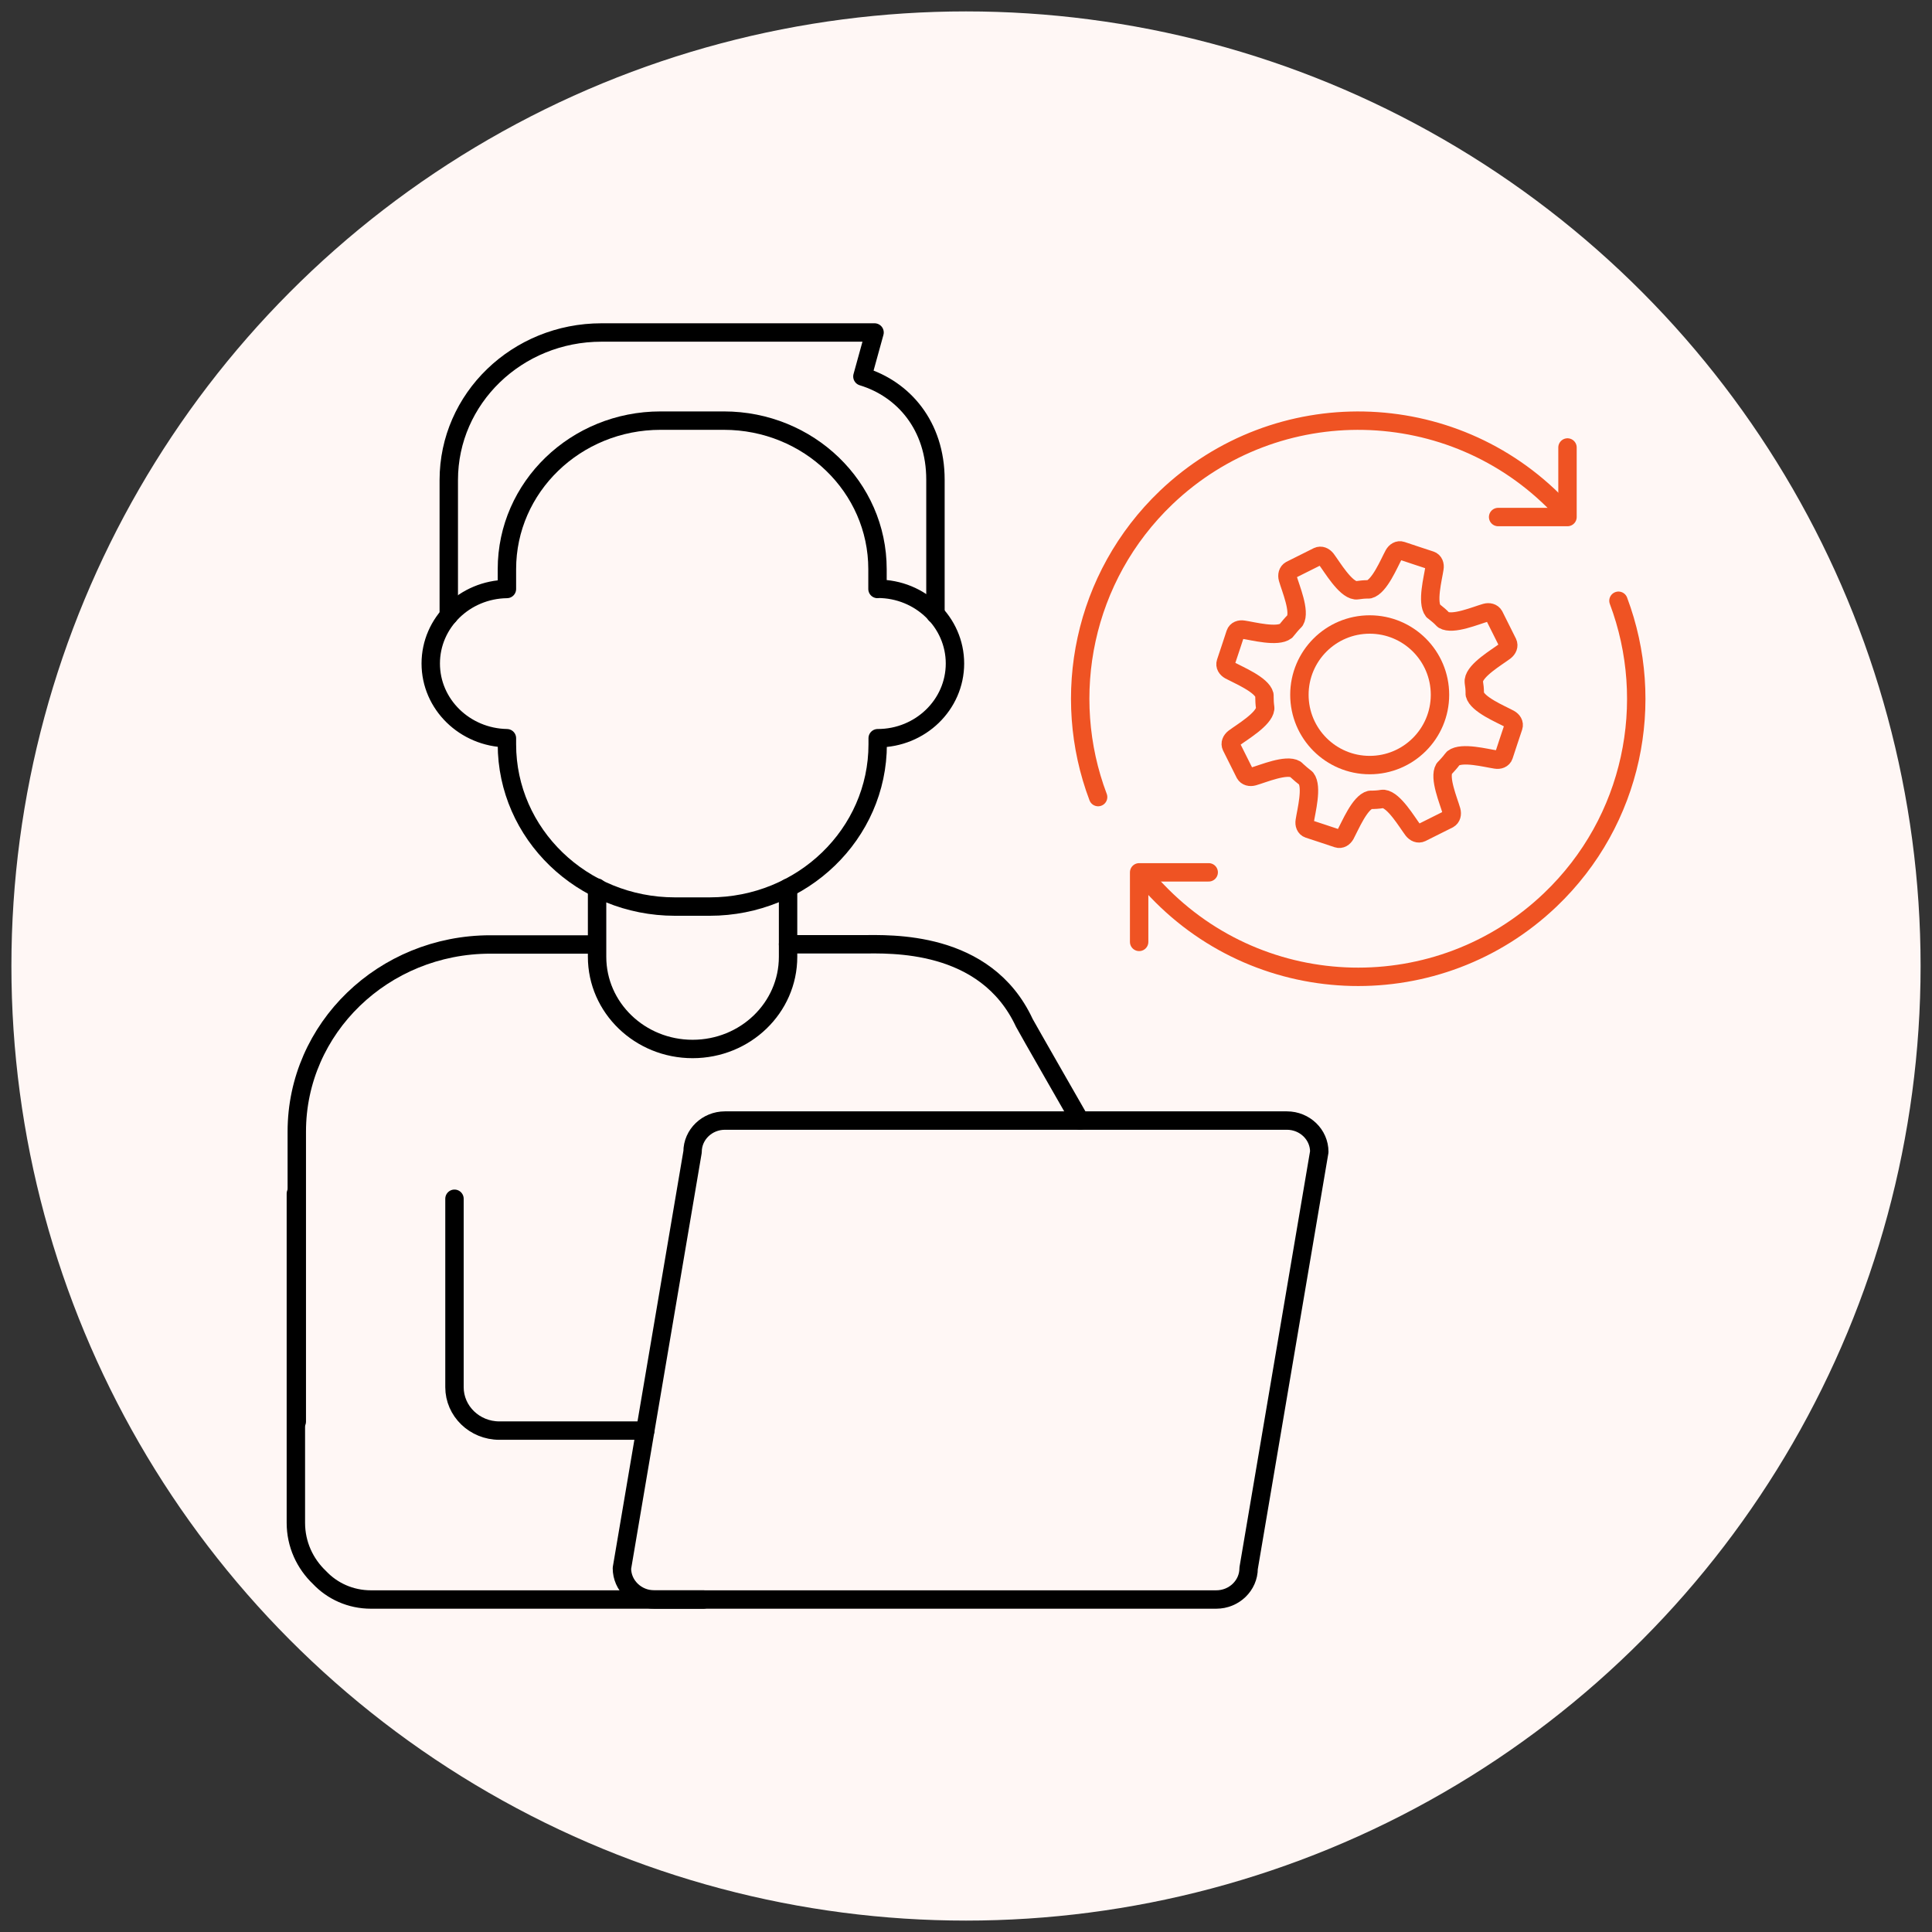 <svg xmlns="http://www.w3.org/2000/svg" id="Layer_1" data-name="Layer 1" viewBox="0 0 105 105"><rect x="0" y="0" width="105" height="105" fill="#333333" stroke="none"/><defs><style>      .cls-1 {        fill: #fff7f5;      }      .cls-2, .cls-3, .cls-4 {        fill: none;        stroke-linecap: round;        stroke-linejoin: round;      }      .cls-2, .cls-4 {        stroke: #ef5323;      }      .cls-3 {        stroke: #000;      }      .cls-4 {        fill-rule: evenodd;      }    </style></defs><circle class="cls-1" cx="52.5" cy="52.5" r="51.88"></circle><g><g><path class="cls-3" d="M42.83,51.32h4.03c1.47,0,6.7-.27,8.81,4.27.06.13,3.03,5.31,3.03,5.31"></path><path class="cls-3" d="M16.13,77.26v-15.76c0-5.62,4.71-10.17,10.52-10.17h.74s4.7,0,4.7,0"></path><path class="cls-3" d="M38.23,86.93h-18.07c-1.11,0-2.1-.46-2.79-1.19-.8-.76-1.29-1.81-1.29-2.98v-17.89"></path><path class="cls-3" d="M24.7,65.15v10.24c0,1.3,1.09,2.36,2.44,2.36h7.93"></path><g><path class="cls-3" d="M42.83,48.25v3.75c0,2.77-2.32,5.01-5.19,5.01h0c-2.86,0-5.19-2.24-5.19-5.01v-3.76"></path><path class="cls-3" d="M24.39,33.46v-7.37c0-4.43,3.71-8.02,8.3-8.02h14.84l-.66,2.39c2.24.68,3.97,2.68,3.97,5.61v7.31"></path><path class="cls-3" d="M47.69,32.01v-1.08c0-4.46-3.74-8.07-8.35-8.07h-3.44c-4.61,0-8.35,3.61-8.35,8.07v1.08c-2.29.03-4.14,1.83-4.14,4.05s1.85,4.02,4.14,4.06v.33c0,4.87,4.09,8.82,9.13,8.82h1.89c5.04,0,9.13-3.95,9.13-8.82v-.33c2.32,0,4.2-1.82,4.2-4.06s-1.88-4.06-4.2-4.06Z"></path></g><path class="cls-3" d="M66.1,86.93h-30.54c-.97,0-1.76-.76-1.76-1.7l3.84-22.63c0-.94.79-1.7,1.76-1.7h30.54c.97,0,1.76.76,1.76,1.7l-3.84,22.63c0,.94-.79,1.7-1.76,1.7Z"></path></g><g><g><path class="cls-4" d="M84.69,27.48c-5.77-5.98-15.29-6.18-21.31-.44-4.52,4.32-5.78,10.78-3.7,16.28M62.16,47.66s.7.73.72.75c5.76,6.04,15.33,6.26,21.37.5,4.52-4.31,5.78-10.76,3.71-16.26"></path><polyline class="cls-4" points="85.19 24.32 85.19 28.1 81.42 28.1"></polyline><polyline class="cls-4" points="61.91 51.19 61.91 47.41 65.69 47.41"></polyline></g><g><path class="cls-4" d="M80.15,37.64s0,.06,0,.09c.14.56,1.41,1.08,1.89,1.34.16.09.27.25.21.43l-.27.81-.25.76c-.06.18-.25.24-.43.21-.54-.08-1.86-.43-2.32-.07-.02.02-.04.05-.06.07-.11.15-.24.29-.36.42-.02.02-.05.05-.07.07-.3.5.24,1.76.39,2.29.05.18.01.37-.15.46l-.76.38-.72.36c-.17.08-.34,0-.46-.15-.33-.44-1.02-1.62-1.59-1.69h-.07c-.22.04-.44.05-.67.05-.56.14-1.08,1.41-1.34,1.89-.09.16-.25.27-.43.21l-.81-.27-.76-.25c-.18-.06-.24-.25-.21-.43.08-.54.43-1.86.07-2.32-.18-.14-.35-.28-.51-.43l-.06-.06c-.5-.3-1.76.24-2.29.39-.18.05-.37.01-.46-.15l-.38-.76-.36-.72c-.08-.17,0-.34.15-.46.44-.33,1.62-1.02,1.69-1.59,0-.02,0-.04,0-.06-.03-.2-.04-.41-.04-.62,0-.02,0-.04,0-.07-.14-.56-1.41-1.08-1.89-1.34-.16-.09-.27-.25-.21-.43l.27-.81.25-.76c.06-.18.25-.24.43-.21.54.08,1.86.43,2.32.07.01-.02.03-.04.04-.05.13-.16.26-.32.41-.47.01-.01.03-.03.04-.04.3-.5-.24-1.76-.39-2.29-.05-.18-.01-.37.15-.46l.76-.38.72-.36c.17-.08.34,0,.46.15.33.44,1.02,1.62,1.59,1.69h.08c.2-.03.4-.05.6-.05.02,0,.04,0,.06,0,.56-.14,1.08-1.41,1.34-1.89.09-.16.25-.27.43-.21l.81.27.76.25c.18.06.24.25.21.43-.08.54-.43,1.86-.07,2.32.03.02.05.04.08.06.15.12.3.24.43.38l.05.05c.5.3,1.76-.24,2.29-.39.18-.05.37-.01.46.15l.38.76.36.72c.08.17,0,.34-.15.46-.44.33-1.62,1.02-1.69,1.59v.1c.03.18.05.37.05.55Z"></path><circle class="cls-2" cx="74.44" cy="37.76" r="3.82"></circle></g></g></g></svg>